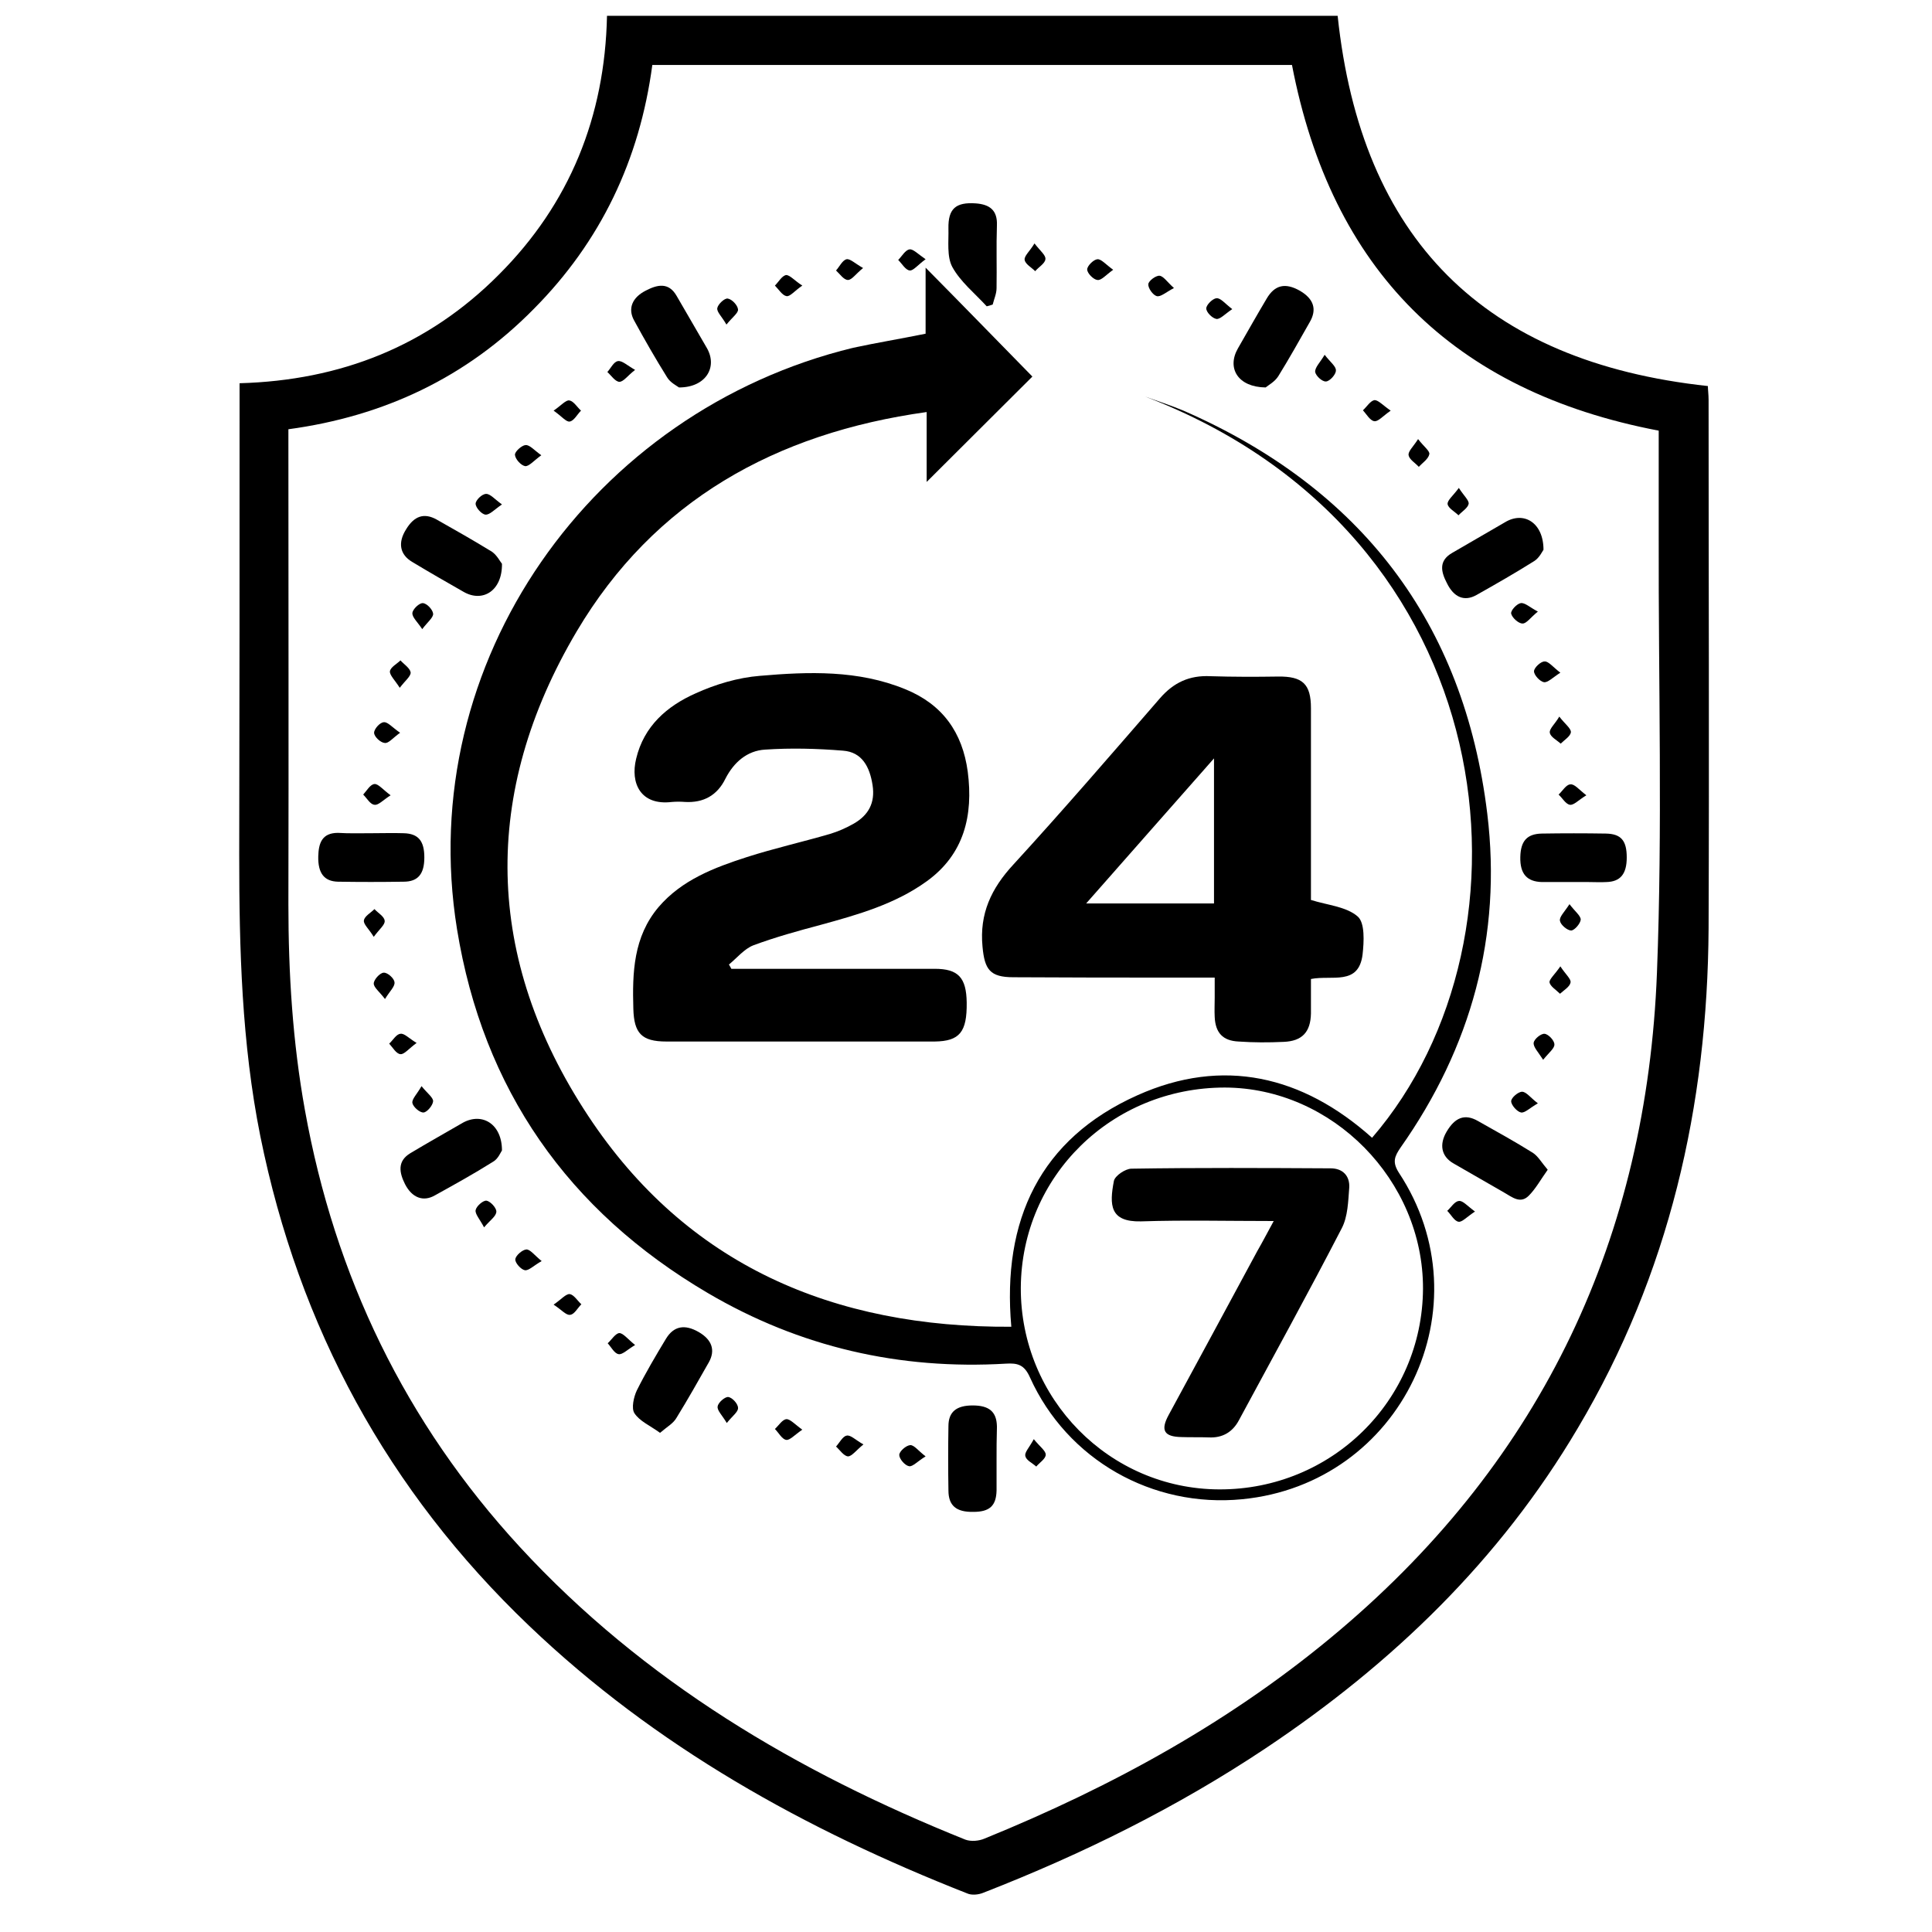 <?xml version="1.0" encoding="utf-8"?>
<!-- Generator: Adobe Illustrator 26.2.1, SVG Export Plug-In . SVG Version: 6.00 Build 0)  -->
<svg version="1.1" id="Layer_1" xmlns="http://www.w3.org/2000/svg" xmlns:xlink="http://www.w3.org/1999/xlink" x="0px" y="0px"
	 viewBox="0 0 55 55" style="enable-background:new 0 0 55 55;" xml:space="preserve" height="80" width="80">
<g>
	<path d="M6.82,10.91c2.88-0.08,5.36-1.06,7.38-3.09c2.02-2.02,3.02-4.5,3.08-7.37c6.96,0,13.89,0,20.8,0
		c0.67,6.34,4.15,9.85,10.54,10.54c0,0.1,0.02,0.25,0.02,0.39c0,5.02,0.02,10.03,0,15.05c-0.03,5.05-1.12,9.84-3.72,14.22
		c-2.22,3.76-5.28,6.71-8.89,9.12c-2.52,1.68-5.21,3.01-8.03,4.11c-0.14,0.06-0.34,0.08-0.47,0.02c-4.6-1.81-8.86-4.17-12.47-7.62
		c-4.02-3.84-6.55-8.49-7.65-13.94c-0.53-2.65-0.6-5.32-0.6-8c0.01-4.28,0.01-8.57,0.01-12.85C6.82,11.32,6.82,11.14,6.82,10.91z
		 M8.21,12.22c0,0.14,0,0.24,0,0.35c0,4.39,0.01,8.78,0,13.17c0,1.97,0.12,3.92,0.47,5.86c0.85,4.73,2.86,8.9,6.12,12.44
		c3.53,3.83,7.9,6.41,12.68,8.33c0.16,0.06,0.39,0.04,0.55-0.03c3.66-1.49,7.09-3.37,10.12-5.94c5.78-4.9,8.73-11.2,9.02-18.71
		c0.16-4.13,0.04-8.26,0.05-12.39c0-1.02,0-2.04,0-3.04c-5.87-1.12-9.32-4.59-10.44-10.41c-6.06,0-12.12,0-18.21,0
		c-0.36,2.7-1.47,5.03-3.38,6.95C13.28,10.74,10.94,11.85,8.21,12.22z"/>
	<path d="M26.35,9.5c0-0.63,0-1.26,0-1.88c1.03,1.04,2.04,2.08,3.04,3.1c-0.93,0.93-1.96,1.95-3.01,3c0-0.62,0-1.26,0-1.99
		c-4.31,0.6-7.76,2.53-9.96,6.24c-2.73,4.61-2.63,9.32,0.32,13.79c2.81,4.26,6.99,6.04,12.05,6.01c-0.27-3.04,0.82-5.35,3.59-6.59
		c2.43-1.09,4.7-0.56,6.68,1.21c4.95-5.74,3.83-17.17-6.46-21.1c0.36,0.13,0.73,0.25,1.09,0.4c5.04,2.2,7.99,6.02,8.65,11.48
		c0.42,3.46-0.46,6.65-2.47,9.5c-0.17,0.25-0.24,0.41-0.05,0.71c2.51,3.8,0.08,8.86-4.46,9.3c-2.55,0.25-4.98-1.12-6.04-3.47
		c-0.16-0.36-0.35-0.41-0.68-0.39c-3.03,0.18-5.87-0.47-8.49-2.01c-3.98-2.34-6.4-5.8-7.14-10.36c-1.23-7.61,3.86-14.75,11.28-16.55
		C24.94,9.76,25.61,9.65,26.35,9.5z M29.06,36.66c-0.01,3.16,2.52,5.73,5.65,5.74c3.2,0.01,5.78-2.53,5.8-5.71
		c0.01-3.09-2.58-5.72-5.64-5.73C31.65,30.96,29.08,33.48,29.06,36.66z"/>
	<path d="M20.82,27.58c0.27,0,0.54,0,0.81,0c1.66,0,3.32,0,4.98,0c0.67,0,0.9,0.25,0.91,0.96c0.01,0.84-0.2,1.1-0.91,1.11
		c-2.55,0-5.09,0-7.64,0c-0.71,0-0.92-0.24-0.94-0.93c-0.03-1.03,0-2.05,0.72-2.9c0.66-0.77,1.58-1.12,2.51-1.42
		c0.78-0.25,1.58-0.43,2.37-0.66c0.23-0.07,0.46-0.17,0.67-0.29c0.42-0.24,0.62-0.59,0.54-1.1c-0.08-0.52-0.3-0.94-0.84-0.98
		c-0.74-0.06-1.48-0.08-2.22-0.03c-0.51,0.03-0.89,0.36-1.13,0.83c-0.23,0.47-0.62,0.69-1.15,0.66c-0.12-0.01-0.25-0.01-0.37,0
		c-0.9,0.11-1.19-0.54-1.02-1.23c0.22-0.93,0.88-1.5,1.69-1.86c0.57-0.26,1.21-0.45,1.83-0.5c1.39-0.12,2.8-0.17,4.14,0.38
		c1.06,0.43,1.63,1.23,1.78,2.35c0.16,1.24-0.1,2.35-1.17,3.12c-0.9,0.65-1.96,0.95-3.02,1.24c-0.64,0.17-1.29,0.35-1.91,0.58
		c-0.26,0.1-0.47,0.36-0.7,0.55C20.77,27.48,20.79,27.53,20.82,27.58z"/>
	<path d="M34.58,27.83c-0.41,0-0.76,0-1.11,0c-1.54,0-3.08,0-4.62-0.01c-0.67,0-0.82-0.22-0.88-0.87c-0.09-0.94,0.25-1.66,0.88-2.34
		c1.42-1.55,2.79-3.14,4.17-4.73c0.39-0.45,0.84-0.66,1.44-0.63c0.64,0.02,1.28,0.02,1.92,0.01c0.7-0.01,0.94,0.21,0.94,0.9
		c0,1.68,0,3.35,0,5.03c0,0.17,0,0.33,0,0.43c0.48,0.15,1.01,0.19,1.33,0.47c0.21,0.18,0.18,0.72,0.14,1.08
		c-0.11,0.9-0.87,0.58-1.47,0.7c0,0.32,0,0.65,0,0.98c-0.01,0.53-0.25,0.79-0.78,0.81c-0.43,0.02-0.85,0.02-1.28-0.01
		c-0.45-0.02-0.66-0.25-0.68-0.7c-0.01-0.18,0-0.37,0-0.55C34.58,28.23,34.58,28.06,34.58,27.83z M34.56,21.59
		c-1.24,1.41-2.42,2.74-3.64,4.13c1.27,0,2.45,0,3.64,0C34.56,24.37,34.56,23.04,34.56,21.59z"/>
	<path d="M36.03,11.03c-0.79-0.01-1.11-0.55-0.79-1.11c0.27-0.47,0.54-0.95,0.82-1.42c0.23-0.39,0.53-0.46,0.95-0.22
		c0.39,0.23,0.49,0.53,0.27,0.9c-0.29,0.51-0.58,1.03-0.89,1.53C36.29,10.87,36.1,10.97,36.03,11.03z"/>
	<path d="M14.29,32.75c-0.04,0.06-0.11,0.24-0.25,0.32c-0.54,0.34-1.1,0.65-1.66,0.96c-0.33,0.19-0.65,0.07-0.85-0.32
		c-0.16-0.32-0.23-0.65,0.15-0.88c0.5-0.3,1-0.58,1.5-0.87C13.73,31.66,14.29,32,14.29,32.75z"/>
	<path d="M14.29,16.05c0.01,0.77-0.55,1.11-1.09,0.8c-0.49-0.28-0.98-0.56-1.46-0.85c-0.36-0.21-0.42-0.55-0.18-0.93
		c0.23-0.38,0.51-0.48,0.87-0.28c0.53,0.3,1.06,0.6,1.58,0.92C14.15,15.81,14.24,15.99,14.29,16.05z"/>
	<path d="M44.06,33.3c-0.2,0.28-0.34,0.54-0.54,0.74c-0.24,0.24-0.47,0.04-0.7-0.09c-0.49-0.28-0.97-0.56-1.46-0.84
		c-0.33-0.2-0.39-0.53-0.18-0.89c0.24-0.41,0.52-0.52,0.89-0.31c0.53,0.3,1.06,0.59,1.57,0.91C43.79,32.92,43.88,33.09,44.06,33.3z"
		/>
	<path d="M43.94,15.65c-0.04,0.06-0.12,0.23-0.26,0.32c-0.54,0.34-1.1,0.66-1.65,0.97c-0.34,0.19-0.64,0.07-0.84-0.34
		c-0.16-0.31-0.25-0.63,0.15-0.86c0.5-0.29,1-0.58,1.5-0.87C43.38,14.54,43.94,14.88,43.94,15.65z"/>
	<path d="M19.33,11.03c-0.07-0.05-0.25-0.14-0.34-0.29c-0.33-0.53-0.64-1.07-0.94-1.62c-0.18-0.33-0.06-0.65,0.34-0.85
		c0.31-0.16,0.64-0.25,0.87,0.15c0.29,0.5,0.58,1,0.87,1.5C20.43,10.46,20.09,11.03,19.33,11.03z"/>
	<path d="M18.79,40.79c-0.29-0.21-0.58-0.33-0.73-0.56c-0.09-0.14-0.02-0.46,0.07-0.65c0.25-0.5,0.54-0.99,0.83-1.47
		c0.22-0.36,0.53-0.42,0.93-0.19c0.38,0.22,0.48,0.52,0.29,0.86c-0.3,0.53-0.6,1.06-0.92,1.58C19.17,40.52,19,40.61,18.79,40.79z"/>
	<path d="M44.77,25.11c-0.29,0-0.58,0-0.87,0c-0.43-0.01-0.63-0.23-0.62-0.71c0.01-0.46,0.19-0.66,0.61-0.67
		c0.61-0.01,1.22-0.01,1.83,0c0.43,0.01,0.59,0.2,0.59,0.68c0,0.47-0.18,0.69-0.58,0.7c-0.17,0.01-0.33,0-0.5,0
		C45.07,25.11,44.92,25.11,44.77,25.11z"/>
	<path d="M10.58,23.72c0.3,0,0.61-0.01,0.91,0c0.42,0.01,0.59,0.22,0.59,0.69c0,0.47-0.18,0.69-0.59,0.69
		c-0.62,0.01-1.25,0.01-1.87,0c-0.39-0.01-0.57-0.24-0.56-0.72c0.01-0.37,0.1-0.67,0.56-0.67C9.94,23.73,10.26,23.72,10.58,23.72z"
		/>
	<path d="M28.37,41.56c0,0.29,0,0.58,0,0.87c-0.01,0.44-0.2,0.61-0.66,0.61c-0.49,0.01-0.71-0.18-0.71-0.61
		c-0.01-0.61-0.01-1.22,0-1.83c0-0.41,0.23-0.59,0.69-0.59c0.47,0,0.68,0.18,0.69,0.59c0,0.02,0,0.03,0,0.05
		C28.37,40.95,28.37,41.26,28.37,41.56z"/>
	<path d="M28.09,8.72c-0.34-0.37-0.75-0.7-0.98-1.12c-0.16-0.3-0.1-0.73-0.11-1.1c-0.01-0.56,0.21-0.75,0.78-0.71
		c0.39,0.03,0.62,0.19,0.6,0.63c-0.02,0.59,0,1.19-0.01,1.78c0,0.16-0.07,0.31-0.11,0.47C28.2,8.69,28.14,8.71,28.09,8.72z"/>
	<path d="M43.78,17.41c-0.21,0.17-0.33,0.35-0.44,0.34c-0.11,0-0.29-0.16-0.32-0.28c-0.02-0.09,0.16-0.28,0.27-0.3
		C43.41,17.15,43.55,17.29,43.78,17.41z"/>
	<path d="M22.84,40.7c-0.22,0.15-0.36,0.31-0.46,0.29c-0.12-0.02-0.21-0.2-0.32-0.31c0.11-0.1,0.21-0.27,0.33-0.28
		C22.5,40.4,22.63,40.55,22.84,40.7z"/>
	<path d="M45.16,22.64c-0.23,0.14-0.36,0.29-0.47,0.27c-0.12-0.02-0.21-0.19-0.32-0.29c0.11-0.1,0.21-0.28,0.33-0.29
		C44.82,22.31,44.94,22.47,45.16,22.64z"/>
	<path d="M40.37,12.5c0.16,0.21,0.34,0.34,0.32,0.43c-0.03,0.14-0.19,0.24-0.3,0.36c-0.1-0.11-0.27-0.21-0.29-0.33
		C40.08,12.85,40.23,12.72,40.37,12.5z"/>
	<path d="M15.41,12.96c-0.22,0.16-0.35,0.32-0.46,0.31c-0.12-0.02-0.28-0.2-0.29-0.32c-0.01-0.09,0.19-0.27,0.3-0.28
		C15.08,12.66,15.21,12.82,15.41,12.96z"/>
	<path d="M10.96,28.44c-0.16-0.21-0.32-0.33-0.32-0.44c0-0.11,0.17-0.3,0.28-0.31c0.11-0.01,0.3,0.16,0.31,0.27
		C11.25,28.08,11.1,28.21,10.96,28.44z"/>
	<path d="M44.42,27.51c0.15,0.23,0.31,0.36,0.29,0.46c-0.02,0.12-0.19,0.22-0.3,0.32c-0.11-0.11-0.28-0.21-0.3-0.33
		C44.11,27.87,44.27,27.73,44.42,27.51z"/>
	<path d="M43.93,30.17c-0.14-0.22-0.28-0.36-0.27-0.48c0.01-0.11,0.21-0.27,0.31-0.26c0.11,0.01,0.28,0.19,0.28,0.3
		C44.26,29.84,44.1,29.96,43.93,30.17z"/>
	<path d="M43.78,31.41c-0.23,0.13-0.37,0.28-0.48,0.26c-0.11-0.02-0.28-0.21-0.28-0.32c0-0.1,0.2-0.27,0.31-0.27
		C43.45,31.08,43.57,31.25,43.78,31.41z"/>
	<path d="M15.76,37.14c0.22-0.15,0.35-0.31,0.46-0.3c0.12,0.02,0.22,0.19,0.33,0.29c-0.11,0.11-0.2,0.29-0.32,0.3
		C16.12,37.45,15.99,37.29,15.76,37.14z"/>
	<path d="M15.76,11.69c0.22-0.15,0.35-0.31,0.45-0.29c0.12,0.02,0.22,0.19,0.33,0.29c-0.11,0.11-0.2,0.29-0.32,0.31
		C16.12,12.02,15.99,11.85,15.76,11.69z"/>
	<path d="M31.69,7.68c-0.21,0.15-0.34,0.31-0.45,0.29c-0.11-0.01-0.29-0.19-0.29-0.3c0-0.1,0.18-0.28,0.29-0.29
		C31.35,7.37,31.48,7.53,31.69,7.68z"/>
	<path d="M22.84,8.13c-0.22,0.15-0.35,0.32-0.45,0.3c-0.12-0.02-0.22-0.19-0.33-0.3c0.11-0.11,0.2-0.28,0.32-0.3
		C22.49,7.83,22.62,7.99,22.84,8.13z"/>
	<path d="M11.86,29.69c-0.22,0.16-0.35,0.33-0.46,0.32c-0.12-0.01-0.22-0.19-0.32-0.3c0.11-0.1,0.2-0.27,0.32-0.28
		C11.51,29.41,11.64,29.56,11.86,29.69z"/>
	<path d="M11.38,19.58c-0.14-0.22-0.29-0.36-0.28-0.47c0.02-0.12,0.2-0.21,0.3-0.31c0.1,0.11,0.27,0.22,0.29,0.34
		C11.7,19.25,11.54,19.37,11.38,19.58z"/>
	<path d="M10.64,26.67c-0.14-0.23-0.3-0.36-0.28-0.47c0.02-0.12,0.19-0.21,0.3-0.32c0.1,0.11,0.28,0.21,0.29,0.33
		C10.97,26.32,10.8,26.45,10.64,26.67z"/>
	<path d="M11.12,22.64c-0.22,0.14-0.35,0.29-0.46,0.27c-0.12-0.01-0.21-0.18-0.32-0.29c0.1-0.11,0.2-0.29,0.32-0.3
		C10.77,22.31,10.9,22.48,11.12,22.64z"/>
	<path d="M14.29,14.36c-0.22,0.15-0.35,0.3-0.47,0.29c-0.11-0.01-0.28-0.2-0.28-0.31c0-0.1,0.18-0.28,0.3-0.28
		C13.96,14.06,14.08,14.21,14.29,14.36z"/>
	<path d="M18.08,38.29c-0.22,0.13-0.36,0.28-0.47,0.26c-0.12-0.02-0.21-0.2-0.31-0.31c0.11-0.1,0.22-0.28,0.33-0.29
		C17.74,37.95,17.87,38.12,18.08,38.29z"/>
	<path d="M20.69,40.51c-0.13-0.22-0.28-0.36-0.26-0.47c0.01-0.11,0.21-0.28,0.3-0.27c0.11,0.01,0.28,0.19,0.28,0.31
		C21.02,40.19,20.85,40.31,20.69,40.51z"/>
	<path d="M20.68,9.24c-0.13-0.23-0.28-0.36-0.26-0.47c0.02-0.11,0.21-0.29,0.3-0.27c0.12,0.02,0.28,0.19,0.29,0.31
		C21.02,8.91,20.85,9.03,20.68,9.24z"/>
	<path d="M41.53,13.89c0.14,0.22,0.29,0.35,0.28,0.45c-0.02,0.12-0.19,0.22-0.29,0.33c-0.11-0.11-0.29-0.2-0.31-0.32
		C41.2,14.24,41.37,14.11,41.53,13.89z"/>
	<path d="M24.58,41.12c-0.21,0.17-0.33,0.34-0.44,0.34c-0.12-0.01-0.23-0.18-0.34-0.28c0.1-0.11,0.19-0.29,0.3-0.31
		C24.21,40.84,24.35,40.99,24.58,41.12z"/>
	<path d="M26.35,41.46c-0.23,0.14-0.37,0.3-0.47,0.28c-0.12-0.02-0.28-0.21-0.28-0.32c0-0.1,0.19-0.27,0.31-0.28
		C26.02,41.13,26.14,41.3,26.35,41.46z"/>
	<path d="M29.45,6.93c0.16,0.21,0.33,0.34,0.31,0.45c-0.01,0.12-0.19,0.22-0.29,0.34c-0.11-0.11-0.28-0.2-0.3-0.32
		C29.15,7.29,29.31,7.16,29.45,6.93z"/>
	<path d="M26.35,7.38C26.13,7.54,26,7.71,25.9,7.7c-0.12-0.01-0.22-0.19-0.33-0.3c0.11-0.11,0.2-0.28,0.32-0.3
		C25.99,7.08,26.13,7.23,26.35,7.38z"/>
	<path d="M33.42,8.2c-0.23,0.12-0.38,0.26-0.49,0.23c-0.11-0.03-0.25-0.23-0.24-0.34c0.01-0.1,0.22-0.25,0.32-0.24
		C33.12,7.86,33.23,8.03,33.42,8.2z"/>
	<path d="M39.59,11.69c-0.23,0.16-0.36,0.32-0.47,0.3c-0.12-0.02-0.22-0.2-0.32-0.31c0.11-0.1,0.21-0.27,0.33-0.29
		C39.24,11.39,39.37,11.54,39.59,11.69z"/>
	<path d="M29.43,40.97c0.17,0.21,0.34,0.33,0.34,0.44c0,0.12-0.18,0.23-0.27,0.34c-0.11-0.1-0.29-0.18-0.31-0.3
		C29.16,41.35,29.3,41.21,29.43,40.97z"/>
	<path d="M44.42,19.15c-0.22,0.14-0.36,0.29-0.47,0.27c-0.11-0.02-0.28-0.2-0.28-0.31c0-0.1,0.19-0.28,0.3-0.28
		C44.08,18.82,44.21,18.99,44.42,19.15z"/>
	<path d="M15.42,35.9c-0.23,0.13-0.37,0.28-0.48,0.26c-0.11-0.02-0.28-0.21-0.27-0.31c0.01-0.11,0.2-0.27,0.31-0.28
		C15.09,35.56,15.21,35.73,15.42,35.9z"/>
	<path d="M37.71,10.1c0.16,0.21,0.33,0.33,0.32,0.45c0,0.11-0.17,0.3-0.28,0.31c-0.11,0.01-0.29-0.16-0.31-0.27
		C37.43,10.46,37.58,10.32,37.71,10.1z"/>
	<path d="M41.99,34.49c-0.23,0.15-0.37,0.31-0.47,0.29c-0.12-0.02-0.21-0.2-0.32-0.31c0.11-0.1,0.21-0.27,0.33-0.28
		C41.64,34.17,41.77,34.33,41.99,34.49z"/>
	<path d="M13.78,34.94c-0.12-0.23-0.26-0.38-0.24-0.49c0.02-0.11,0.21-0.28,0.31-0.27c0.11,0.02,0.28,0.2,0.28,0.31
		C14.13,34.62,13.96,34.73,13.78,34.94z"/>
	<path d="M18.08,10.53c-0.22,0.17-0.33,0.34-0.45,0.34c-0.12-0.01-0.23-0.18-0.34-0.28c0.1-0.11,0.18-0.29,0.3-0.31
		C17.71,10.26,17.85,10.4,18.08,10.53z"/>
	<path d="M12,30.92c0.17,0.21,0.33,0.32,0.33,0.43c-0.01,0.12-0.17,0.31-0.27,0.32c-0.11,0.01-0.3-0.16-0.32-0.27
		C11.72,31.29,11.87,31.15,12,30.92z"/>
	<path d="M44.39,20.4c0.16,0.21,0.33,0.33,0.33,0.44c-0.01,0.12-0.18,0.22-0.29,0.33c-0.11-0.1-0.29-0.19-0.31-0.31
		C44.1,20.75,44.26,20.62,44.39,20.4z"/>
	<path d="M12.02,17.91c-0.14-0.21-0.29-0.34-0.28-0.46c0.01-0.11,0.2-0.29,0.3-0.28c0.12,0.01,0.28,0.19,0.29,0.3
		C12.34,17.58,12.17,17.71,12.02,17.91z"/>
	<path d="M44.68,25.74c0.16,0.21,0.32,0.33,0.32,0.44c-0.01,0.11-0.17,0.3-0.27,0.31c-0.11,0-0.3-0.16-0.32-0.27
		C44.38,26.11,44.53,25.97,44.68,25.74z"/>
	<path d="M35.08,8.8c-0.21,0.14-0.34,0.29-0.45,0.28c-0.12-0.02-0.29-0.19-0.29-0.3c0-0.1,0.18-0.28,0.29-0.29
		C34.75,8.48,34.87,8.64,35.08,8.8z"/>
	<path d="M24.57,7.63c-0.21,0.17-0.32,0.34-0.43,0.34c-0.12,0-0.23-0.17-0.34-0.27c0.1-0.11,0.18-0.29,0.3-0.32
		C24.2,7.36,24.34,7.5,24.57,7.63z"/>
	<path d="M11.39,20.86c-0.21,0.15-0.33,0.31-0.44,0.29c-0.12-0.01-0.3-0.18-0.3-0.29c0-0.11,0.17-0.3,0.28-0.3
		C11.04,20.55,11.17,20.71,11.39,20.86z"/>
	<path d="M36.26,34.76c-1.31,0-2.55-0.03-3.78,0.01c-0.89,0.02-0.9-0.47-0.77-1.15c0.03-0.15,0.33-0.35,0.5-0.35
		c1.89-0.03,3.78-0.02,5.67-0.01c0.35,0,0.55,0.22,0.53,0.55c-0.03,0.39-0.04,0.82-0.21,1.15c-0.95,1.84-1.95,3.65-2.93,5.47
		c-0.18,0.34-0.47,0.51-0.86,0.49c-0.26-0.01-0.52,0-0.78-0.01c-0.49-0.01-0.6-0.19-0.36-0.63c0.84-1.55,1.68-3.1,2.52-4.66
		C35.94,35.36,36.08,35.09,36.26,34.76z"/>
</g>
</svg>
